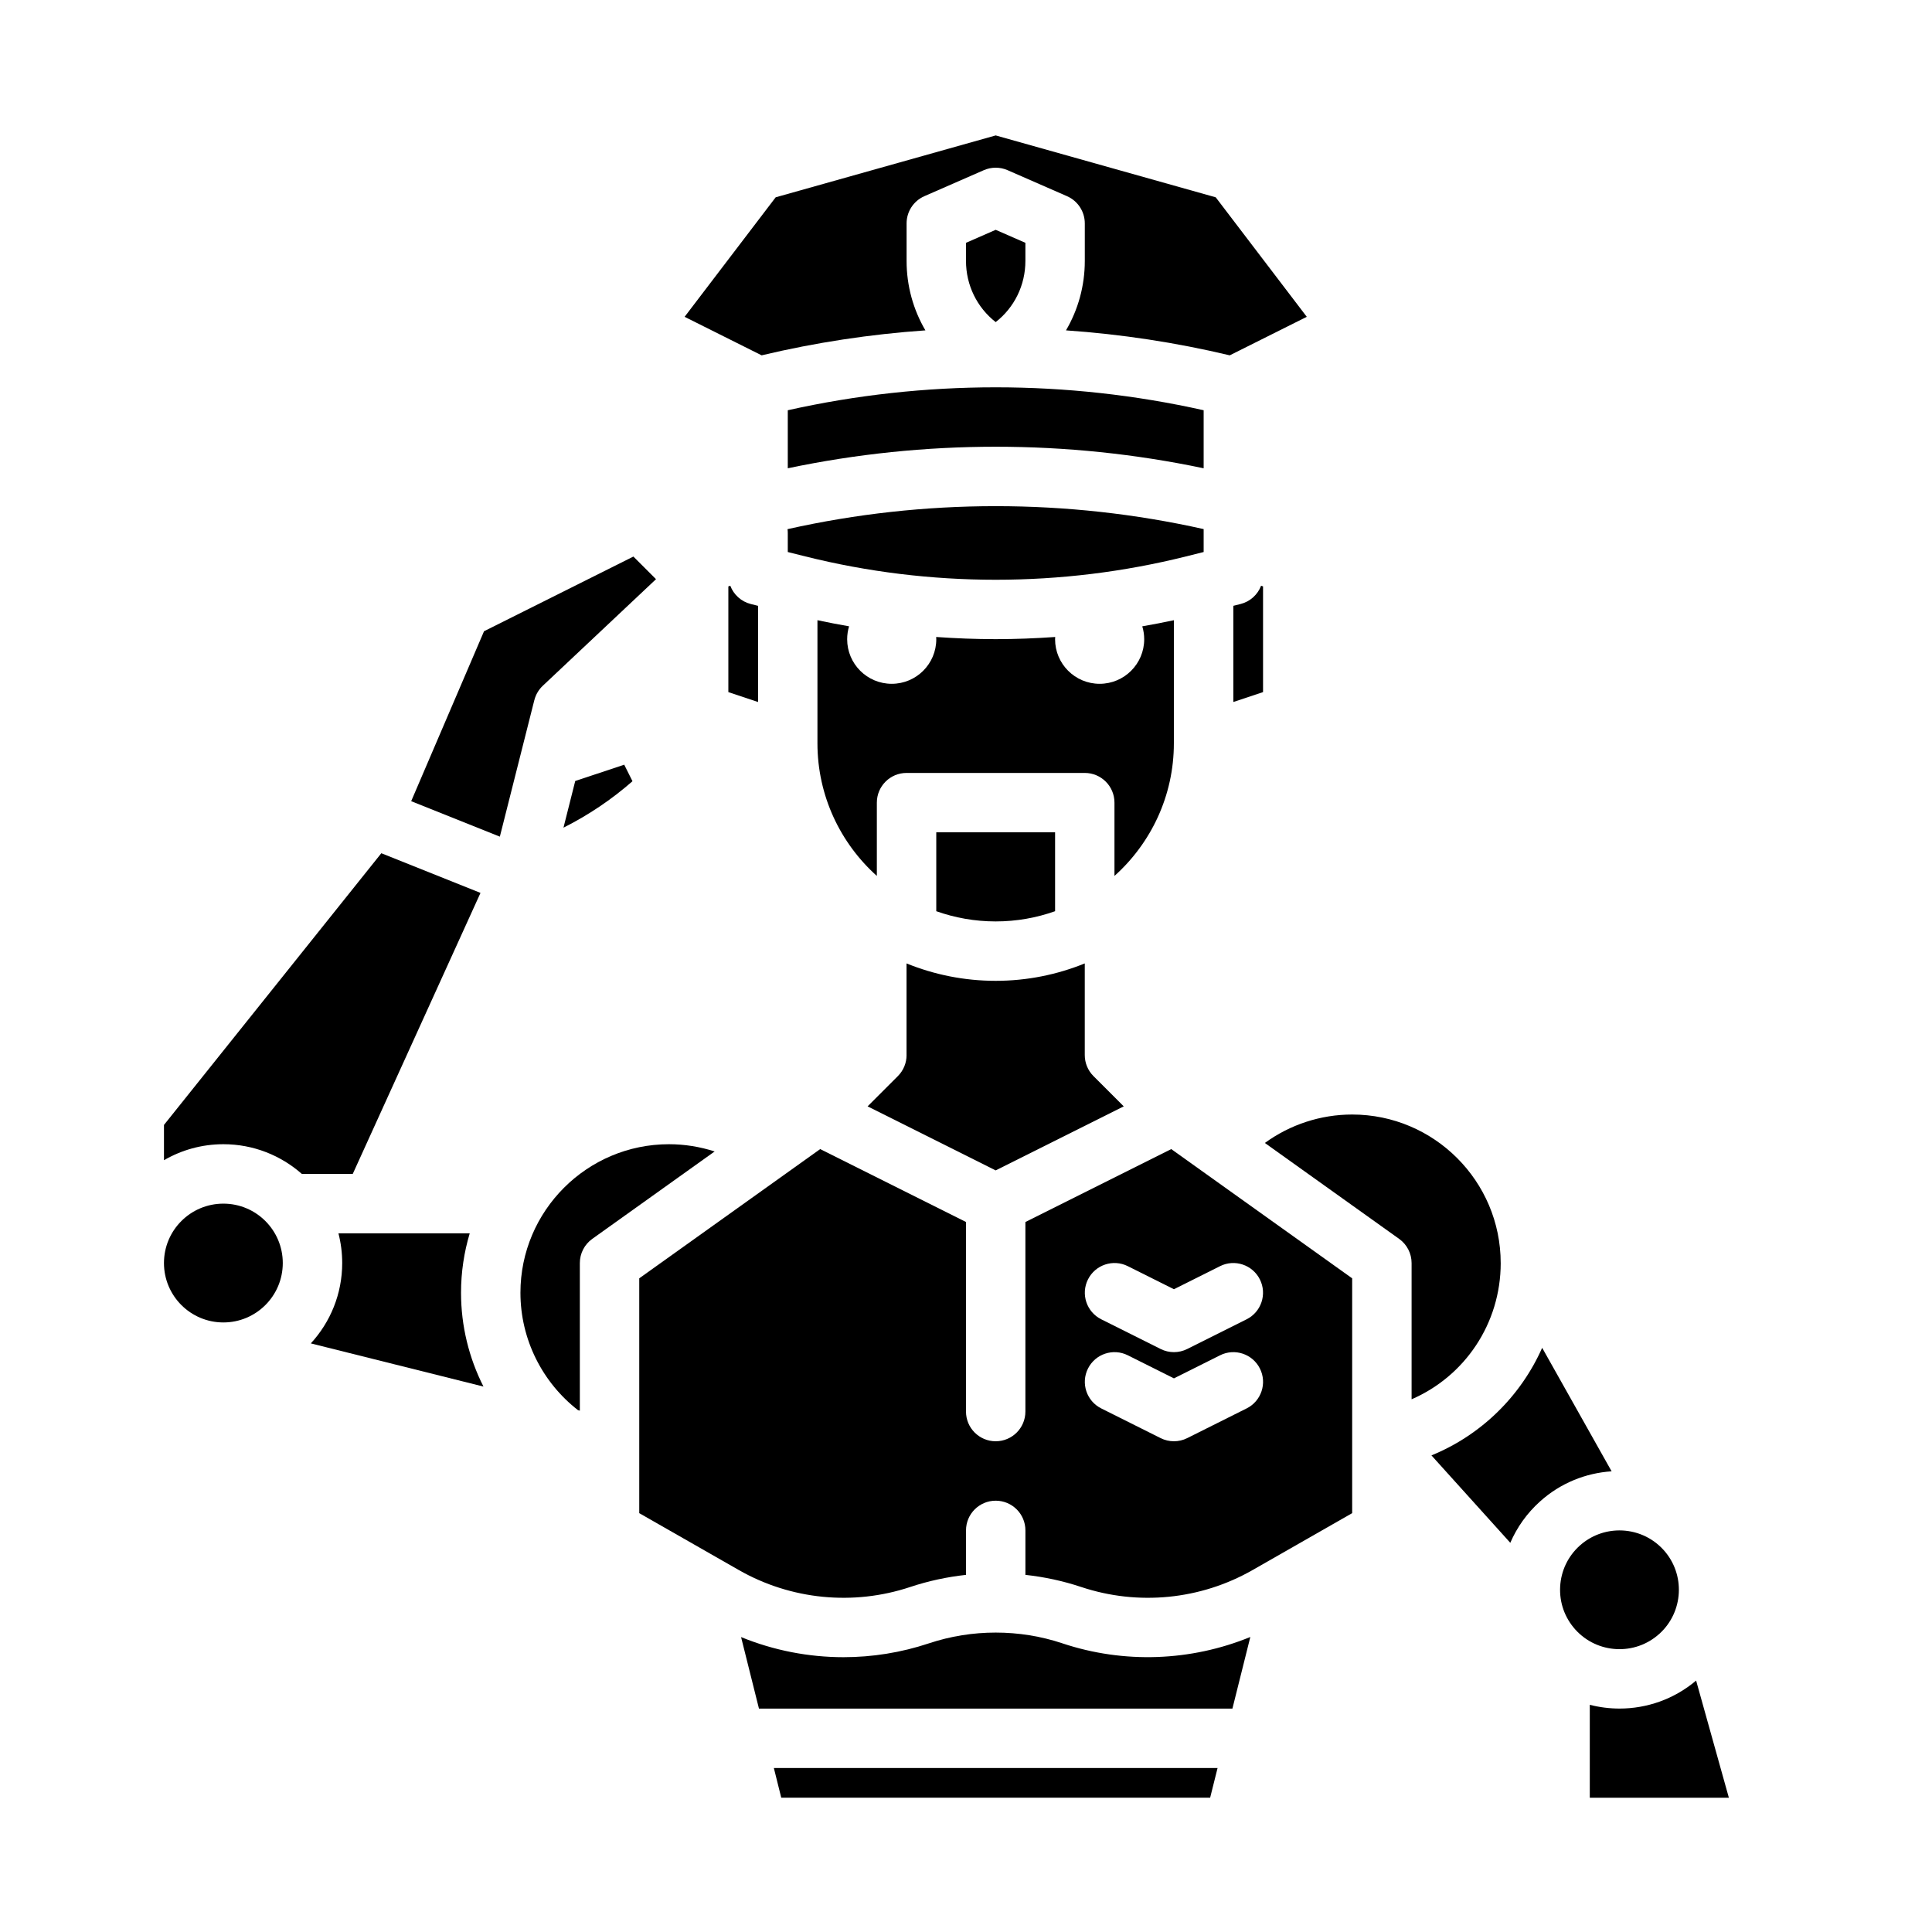 <?xml version="1.0" encoding="UTF-8"?>
<!-- Uploaded to: ICON Repo, www.svgrepo.com, Generator: ICON Repo Mixer Tools -->
<svg fill="#000000" width="800px" height="800px" version="1.1" viewBox="144 144 512 512" xmlns="http://www.w3.org/2000/svg">
 <g>
  <path d="m415.74 213.15v-4.801l-7.871-3.445-7.871 3.445v4.801c0 6.445 2.938 12.355 7.871 16.211 4.934-3.856 7.871-9.766 7.871-16.211z"/>
  <path d="m337.54 299.23-0.52 0.172v28.012l7.871 2.625v-25.488l-1.91-0.477c-2.555-0.641-4.551-2.488-5.445-4.844z"/>
  <path d="m462.98 252.72c-36.18-8.102-74.027-8.102-110.21 0v15.379c18.125-3.809 36.613-5.711 55.105-5.711s36.98 1.902 55.105 5.711v-15.379z"/>
  <path d="m285.61 329.54c0.367-1.457 1.145-2.777 2.238-3.809l30-28.242-5.996-5.996-39.578 19.789-19.305 45.039 23.496 9.398 9.141-36.184z"/>
  <path d="m309.42 346.65-12.977 4.324-3.117 12.367c6.582-3.309 12.75-7.453 18.289-12.309l-2.195-4.387z"/>
  <path d="m455.1 308.36c-2.781 0.602-5.578 1.129-8.383 1.621 0.328 1.086 0.508 2.234 0.508 3.426 0 6.519-5.285 11.809-11.809 11.809-6.519 0-11.809-5.285-11.809-11.809 0-0.203 0.02-0.398 0.031-0.598-5.25 0.367-10.512 0.574-15.773 0.574-5.262 0-10.523-0.207-15.773-0.574 0.012 0.199 0.031 0.398 0.031 0.598 0 6.519-5.285 11.809-11.809 11.809-6.519 0-11.809-5.285-11.809-11.809 0-1.191 0.18-2.34 0.508-3.426-2.801-0.492-5.598-1.023-8.383-1.621v32.602c0 13.957 6.09 26.512 15.742 35.168v-19.422c0-4.348 3.523-7.871 7.871-7.871h47.23c4.348 0 7.871 3.523 7.871 7.871v19.422c9.656-8.652 15.742-21.211 15.742-35.168v-32.602z"/>
  <path d="m384.25 423.61c0 2.086-0.828 4.09-2.305 5.566l-8.023 8.02 33.941 16.973 33.941-16.973-8.023-8.02c-1.477-1.477-2.305-3.481-2.305-5.566v-24.293c-7.297 2.965-15.266 4.613-23.617 4.613-8.352 0-16.316-1.648-23.617-4.613v24.293z"/>
  <path d="m462.98 290.29v-6.074c-36.203-8.109-74.078-8.105-110.28 0.016 0.043 0.332 0.07 0.668 0.07 1.012v5.047l4.652 1.164c33.004 8.25 67.895 8.25 100.9 0l4.652-1.164z"/>
  <path d="m389.24 231.55c-3.203-5.461-4.984-11.766-4.984-18.402v-9.949c0-3.129 1.852-5.957 4.715-7.211l15.742-6.887c2.012-0.879 4.301-0.879 6.312 0l15.742 6.887c2.863 1.254 4.715 4.086 4.715 7.211v9.949c0 6.637-1.781 12.941-4.984 18.402 14.605 1.012 29.129 3.219 43.398 6.617l20.414-10.207-24.133-31.672-58.309-16.398-58.309 16.398-24.133 31.672 20.414 10.207c14.266-3.398 28.793-5.602 43.398-6.617z"/>
  <path d="m472.76 304.07-1.91 0.477v25.488l7.871-2.625v-28.012l-0.52-0.172c-0.895 2.356-2.891 4.203-5.445 4.844z"/>
  <path d="m423.61 385.48v-20.906h-31.488v20.906c4.926 1.746 10.227 2.707 15.742 2.707 5.519 0 10.816-0.961 15.742-2.707z"/>
  <path d="m271.34 380.63-26.285-10.516-57.602 72.004v9.348c4.637-2.688 10.012-4.238 15.742-4.238 7.965 0 15.242 2.977 20.793 7.871h13.496l33.852-74.473z"/>
  <path d="m218.94 478.72c0 8.695-7.047 15.742-15.742 15.742-8.695 0-15.746-7.047-15.746-15.742s7.051-15.742 15.746-15.742c8.695 0 15.742 7.047 15.742 15.742"/>
  <path d="m552.69 501.18c-5.688 12.816-16.125 23.109-29.34 28.516l20.895 23.164c1.77-4.117 4.418-7.84 7.844-10.93 5.457-4.926 12.184-7.57 19.004-8.016l-18.406-32.738z"/>
  <path d="m541.7 478.72c0-21.703-17.656-39.359-39.359-39.359-8.391 0-16.473 2.684-23.141 7.535l35.59 25.422c2.066 1.477 3.297 3.863 3.297 6.406v36.102c14.105-6.106 23.617-20.07 23.617-36.102z"/>
  <path d="m593.49 589.37c-5.875 4.965-13.094 7.418-20.293 7.418-2.656 0-5.309-0.336-7.887-0.996v24.629h36.859z"/>
  <path d="m415.74 467.84v50.238c0 4.348-3.523 7.871-7.871 7.871s-7.871-3.523-7.871-7.871v-50.238l-38.641-19.32-47.949 34.25v62.23l26.375 15.07c13.801 7.883 30.355 9.523 45.43 4.5 4.805-1.602 9.77-2.664 14.789-3.215v-11.785c0-4.348 3.523-7.871 7.871-7.871s7.871 3.523 7.871 7.871v11.785c5.019 0.547 9.984 1.613 14.789 3.215 15.078 5.023 31.633 3.387 45.43-4.5l26.375-15.07v-62.23l-47.949-34.25-38.641 19.32zm58.625 49.406-15.742 7.871c-1.109 0.555-2.316 0.832-3.519 0.832-1.207 0-2.41-0.277-3.519-0.832l-15.742-7.871c-3.887-1.945-5.465-6.672-3.519-10.562 1.945-3.891 6.672-5.465 10.562-3.519l12.223 6.113 12.223-6.113c3.887-1.945 8.617-0.367 10.562 3.519 1.945 3.887 0.367 8.617-3.519 10.562zm-7.043-37.699c3.887-1.945 8.617-0.367 10.562 3.519 1.945 3.887 0.367 8.617-3.519 10.562l-15.742 7.871c-1.109 0.555-2.316 0.832-3.519 0.832-1.207 0-2.41-0.277-3.519-0.832l-15.742-7.871c-3.887-1.945-5.465-6.672-3.519-10.562 1.945-3.891 6.672-5.465 10.562-3.519l12.223 6.113 12.223-6.113z"/>
  <path d="m583.73 577c6.445-5.816 6.961-15.789 1.145-22.234-3.106-3.441-7.394-5.191-11.699-5.191-3.762 0-7.531 1.336-10.539 4.047-3.121 2.816-4.961 6.68-5.18 10.879-0.215 4.199 1.215 8.23 4.031 11.355 5.816 6.445 15.789 6.961 22.234 1.145z"/>
  <path d="m351.04 620.41h113.66l1.969-7.871h-117.59z"/>
  <path d="m268.48 470.85h-34.789c0.648 2.516 0.996 5.156 0.996 7.871 0 8.203-3.156 15.684-8.316 21.293l45.75 11.438c-3.824-7.551-5.945-16.031-5.945-24.859 0-5.469 0.812-10.754 2.305-15.742z"/>
  <path d="m321.28 447.23c-21.703 0-39.359 17.656-39.359 39.359 0 12.383 5.832 23.801 15.27 31.129l0.473 0.117v-39.117c0-2.543 1.227-4.93 3.297-6.406l32.43-23.164c-3.891-1.254-7.977-1.918-12.109-1.918z"/>
  <path d="m425.55 579.5c-11.402-3.801-23.961-3.801-35.367 0-7.371 2.457-15.02 3.672-22.645 3.672-9.27 0-18.496-1.793-27.145-5.328l4.738 18.953h125.47l4.746-18.98c-15.766 6.445-33.457 7.133-49.797 1.688z"/>
 </g>
</svg>